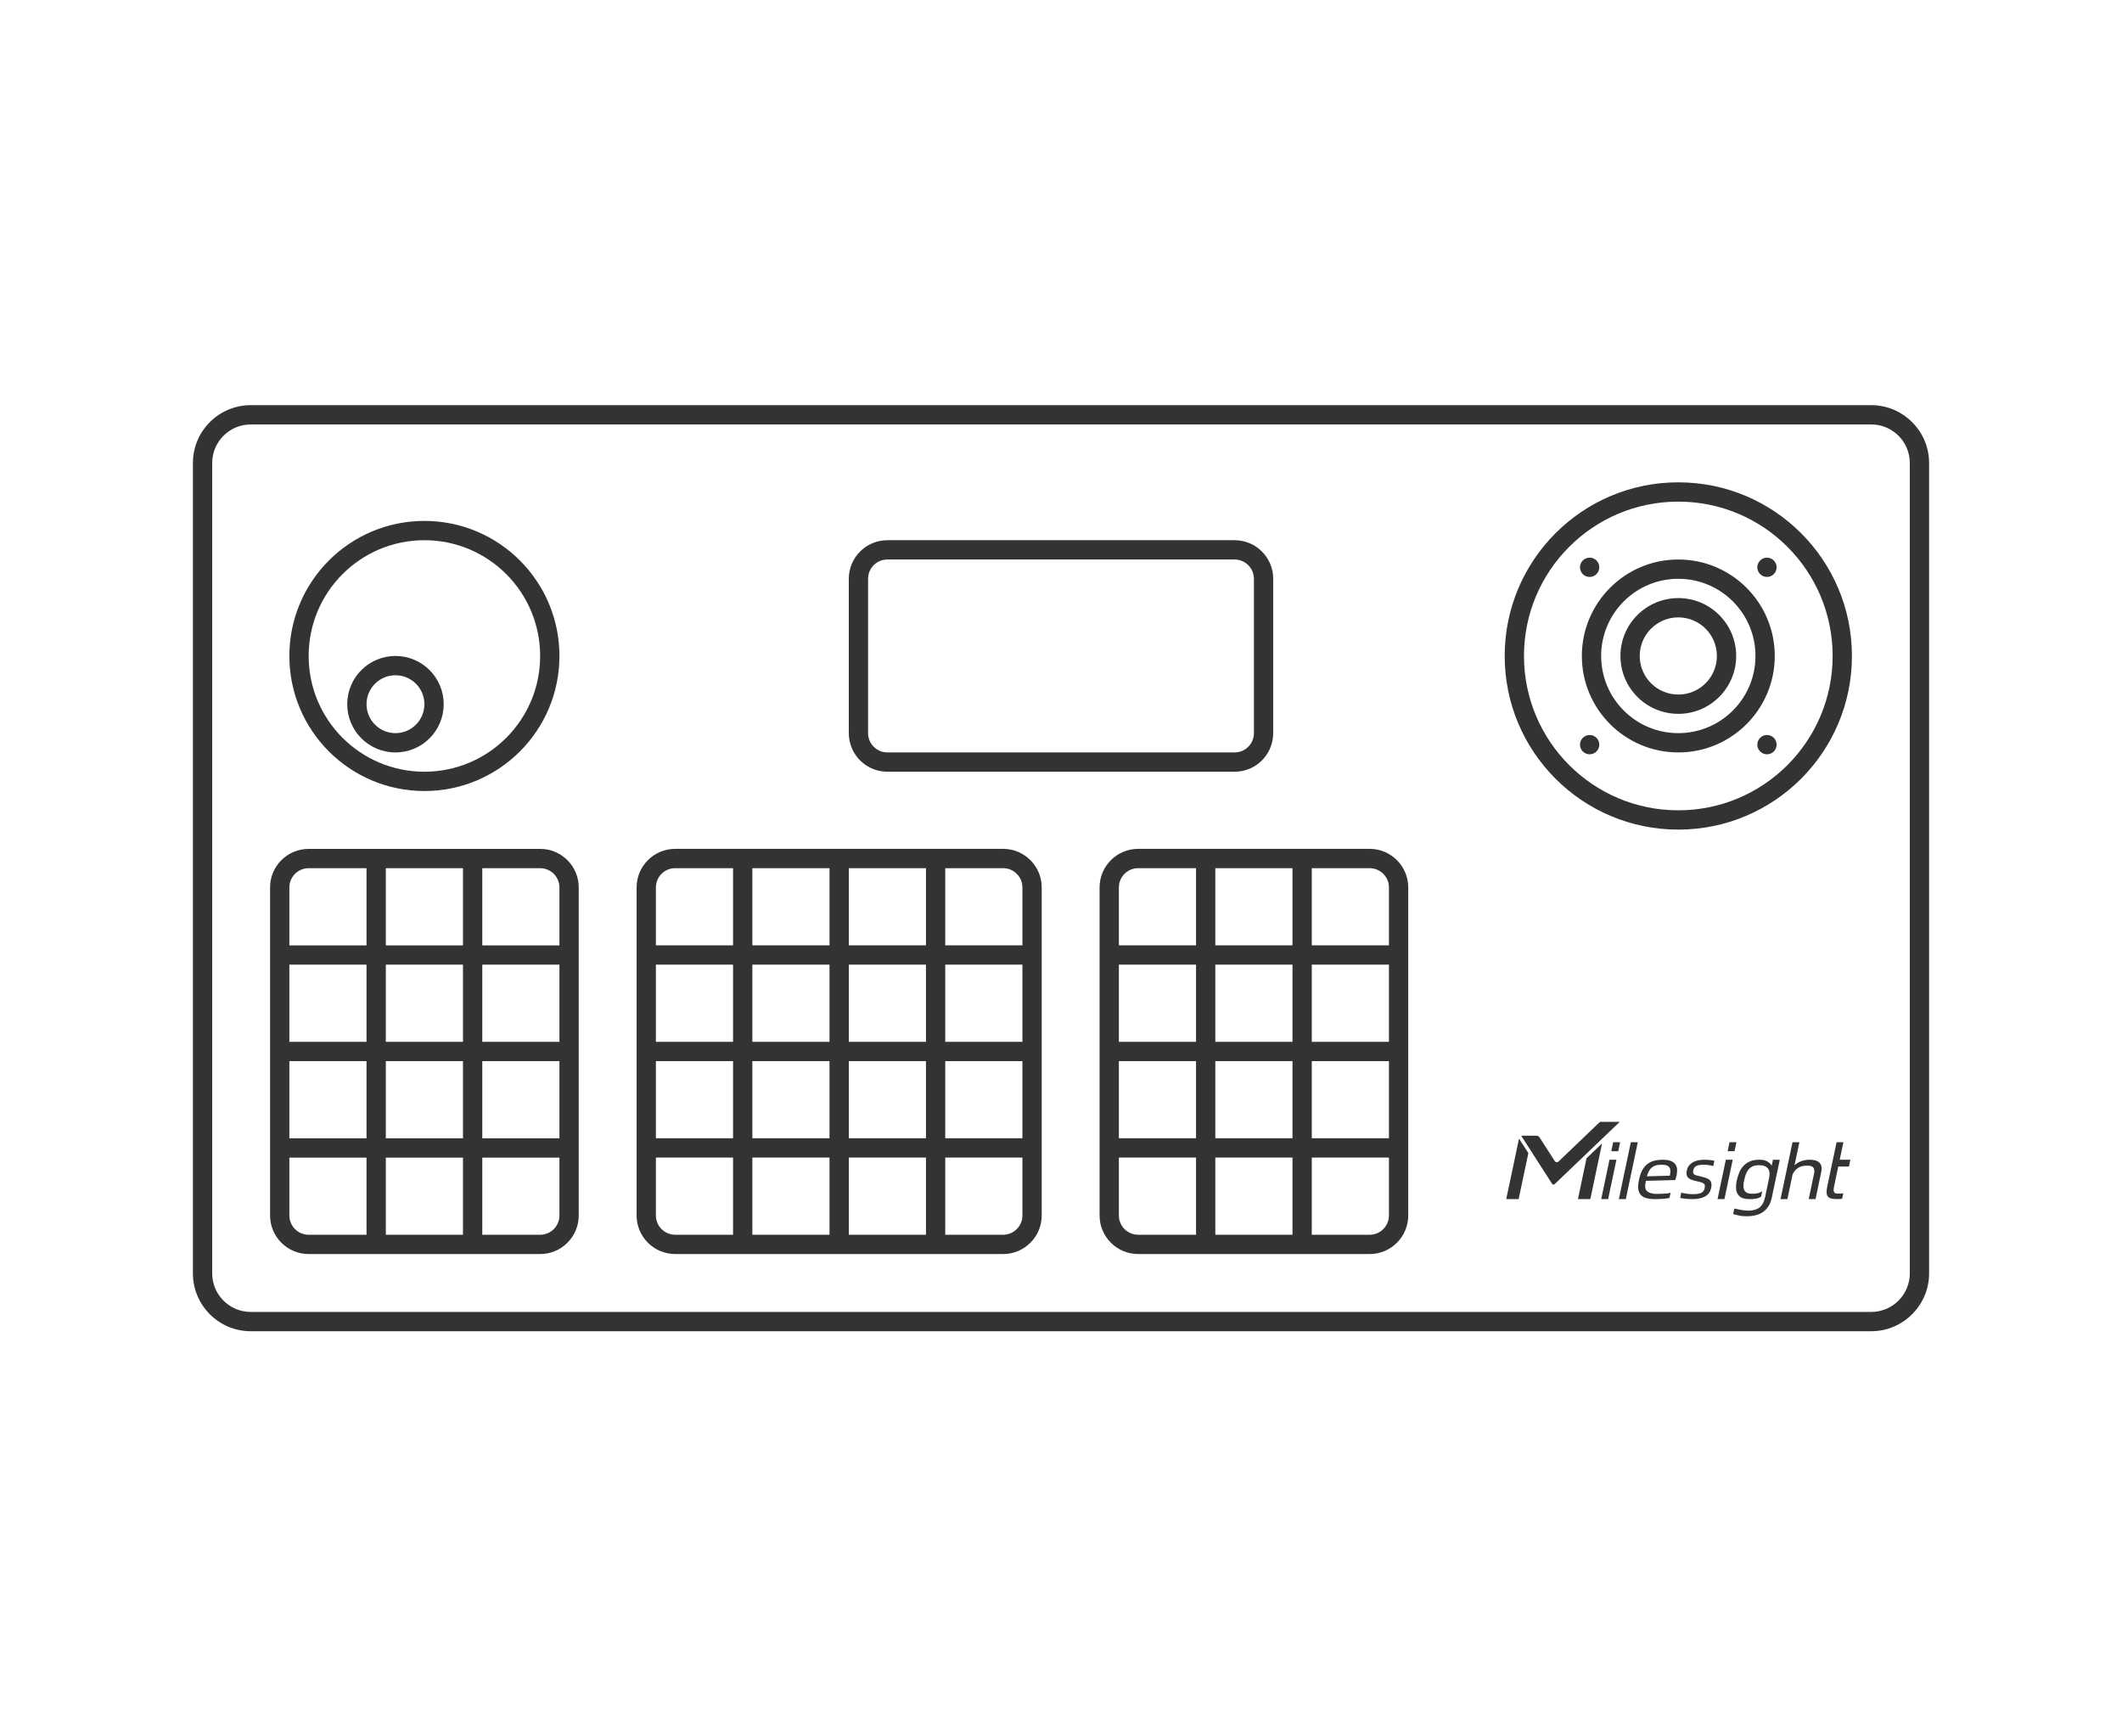 <svg width="110" height="90" viewBox="0 0 110 90" fill="none" xmlns="http://www.w3.org/2000/svg">
<path fill-rule="evenodd" clip-rule="evenodd" d="M28 43.999C29.105 43.999 30 44.895 30 46V63C30 64.104 29.104 65 28 65H16C14.896 65 14 64.104 14 63V46C14 44.895 14.895 43.999 16 43.999H28ZM15 63C15 63.552 15.448 64 16 64H19V60H15V63ZM20 64H24V60H20V64ZM25 64H28C28.552 64 29 63.552 29 63V60H25V64ZM15 59H19V55H15V59ZM20 59H24V55H20V59ZM25 59H29V55H25V59ZM15 54H19V50H15V54ZM20 54H24V50H20V54ZM25 54H29V50H25V54ZM16 45C15.448 45 15 45.448 15 46V49H19V45H16ZM20 49H24V45H20V49ZM25 49H29V46C29 45.448 28.552 45 28 45H25V49Z" fill="#333333"/>
<path fill-rule="evenodd" clip-rule="evenodd" d="M52 43.998C53.105 43.998 54 44.895 54 45.999V62.999C54 64.103 53.104 64.999 52 64.999H35C33.896 64.999 33 64.103 33 62.999V45.999C33 44.895 33.895 43.998 35 43.998H52ZM34 62.999C34 63.551 34.448 63.999 35 63.999H38V59.999H34V62.999ZM39 63.999H43V59.999H39V63.999ZM44 63.999H48V59.999H44V63.999ZM49 63.999H52C52.552 63.999 53 63.551 53 62.999V59.999H49V63.999ZM34 58.999H38V54.999H34V58.999ZM39 58.999H43V54.999H39V58.999ZM44 58.999H48V54.999H44V58.999ZM49 58.999H53V54.999H49V58.999ZM34 53.999H38V49.999H34V53.999ZM39 53.999H43V49.999H39V53.999ZM44 53.999H48V49.999H44V53.999ZM49 53.999H53V49.999H49V53.999ZM35 44.999C34.448 44.999 34 45.447 34 45.999V48.999H38V44.999H35ZM39 48.999H43V44.999H39V48.999ZM44 48.999H48V44.999H44V48.999ZM49 48.999H53V45.999C53 45.447 52.552 44.999 52 44.999H49V48.999Z" fill="#333333"/>
<path fill-rule="evenodd" clip-rule="evenodd" d="M71 43.998C72.105 43.998 73 44.895 73 45.999V62.999C73 64.103 72.104 64.999 71 64.999H59C57.896 64.999 57 64.103 57 62.999V45.999C57 44.895 57.895 43.998 59 43.998H71ZM58 62.999C58 63.551 58.448 63.999 59 63.999H62V59.999H58V62.999ZM63 63.999H67V59.999H63V63.999ZM68 63.999H71C71.552 63.999 72 63.551 72 62.999V59.999H68V63.999ZM58 58.999H62V54.999H58V58.999ZM63 58.999H67V54.999H63V58.999ZM68 58.999H72V54.999H68V58.999ZM58 53.999H62V49.999H58V53.999ZM63 53.999H67V49.999H63V53.999ZM68 53.999H72V49.999H68V53.999ZM59 44.999C58.448 44.999 58 45.447 58 45.999V48.999H62V44.999H59ZM63 48.999H67V44.999H63V48.999ZM68 48.999H72V45.999C72 45.447 71.552 44.999 71 44.999H68V48.999Z" fill="#333333"/>
<path d="M91.252 60.111C91.515 60.111 91.725 60.231 91.842 60.417L91.906 60.112H92.261L91.838 62.111C91.775 62.402 91.635 62.63 91.426 62.794C91.216 62.958 90.922 63.04 90.546 63.04C90.45 63.04 90.355 63.035 90.261 63.024C90.167 63.014 89.943 62.955 89.844 62.927L89.905 62.642C90.07 62.68 90.417 62.751 90.612 62.751C90.859 62.751 91.054 62.699 91.196 62.595C91.338 62.491 91.44 62.319 91.492 62.077L91.672 61.227C91.675 61.213 91.677 61.2 91.681 61.185C91.681 61.184 91.682 61.182 91.682 61.181L91.683 61.174C91.707 61.059 91.73 60.954 91.731 60.858C91.731 60.76 91.712 60.676 91.675 60.608C91.637 60.541 91.578 60.488 91.498 60.45C91.418 60.413 91.31 60.394 91.176 60.394C91.041 60.394 90.93 60.416 90.843 60.46C90.755 60.504 90.683 60.563 90.626 60.636C90.569 60.709 90.524 60.794 90.492 60.89C90.46 60.986 90.434 61.085 90.412 61.187C90.389 61.296 90.387 61.303 90.379 61.399C90.371 61.496 90.379 61.58 90.405 61.651C90.431 61.722 90.48 61.779 90.549 61.82C90.618 61.861 90.717 61.874 90.852 61.874C90.986 61.874 91.102 61.857 91.197 61.821C91.254 61.8 91.304 61.773 91.351 61.741L91.29 62.025C91.277 62.034 91.264 62.043 91.25 62.051C91.125 62.12 90.955 62.152 90.741 62.152C90.554 62.152 90.406 62.138 90.299 62.086C90.192 62.034 90.114 61.961 90.064 61.867C90.013 61.774 89.99 61.661 89.992 61.529C89.994 61.398 89.997 61.347 90.032 61.185C90.063 61.04 90.106 60.902 90.16 60.773C90.214 60.642 90.287 60.528 90.378 60.431C90.469 60.333 90.581 60.255 90.711 60.198C90.841 60.141 91 60.111 91.186 60.111H91.252Z" fill="#333333"/>
<path d="M82.439 62.152H81.797L82.242 60.036L83.048 59.266L82.439 62.152Z" fill="#333333"/>
<path d="M79.227 59.767L78.723 62.151H78.081L78.742 59.015L79.227 59.767Z" fill="#333333"/>
<path d="M83.362 62.151H83.003L83.433 60.111H83.792L83.362 62.151Z" fill="#333333"/>
<path d="M84.279 62.151H83.918L84.539 59.204H84.9L84.279 62.151Z" fill="#333333"/>
<path fill-rule="evenodd" clip-rule="evenodd" d="M86.195 60.111C86.385 60.111 86.534 60.137 86.64 60.187C86.746 60.236 86.822 60.301 86.868 60.38C86.914 60.459 86.937 60.547 86.938 60.645C86.938 60.744 86.929 60.841 86.908 60.935L86.909 60.935C86.903 60.961 86.894 60.995 86.882 61.034C86.869 61.074 86.854 61.118 86.839 61.164L85.321 61.203C85.298 61.309 85.276 61.447 85.284 61.526C85.292 61.605 85.317 61.67 85.361 61.722C85.405 61.773 85.471 61.811 85.556 61.836C85.641 61.861 85.741 61.883 85.876 61.883C85.999 61.883 86.119 61.879 86.254 61.872C86.391 61.865 86.507 61.854 86.6 61.817L86.542 62.09C86.499 62.099 86.485 62.103 86.423 62.112C86.367 62.121 86.299 62.131 86.228 62.137C86.156 62.142 86.09 62.147 86.01 62.148C85.93 62.15 85.851 62.151 85.772 62.151C85.607 62.151 85.465 62.134 85.344 62.102C85.223 62.069 85.127 62.013 85.056 61.935C84.985 61.856 84.94 61.751 84.923 61.621C84.906 61.491 84.923 61.328 84.965 61.132C85.008 60.935 85.065 60.772 85.139 60.642C85.212 60.512 85.301 60.407 85.404 60.328C85.508 60.25 85.626 60.194 85.758 60.161C85.89 60.128 86.036 60.111 86.195 60.111ZM86.141 60.37C86.011 60.37 85.903 60.385 85.816 60.414C85.729 60.443 85.655 60.486 85.597 60.541C85.538 60.597 85.49 60.666 85.454 60.745C85.418 60.825 85.396 60.87 85.372 60.97L86.559 60.938C86.575 60.864 86.584 60.791 86.588 60.722C86.592 60.653 86.582 60.591 86.556 60.539C86.53 60.487 86.485 60.446 86.42 60.415C86.355 60.385 86.261 60.37 86.141 60.37Z" fill="#333333"/>
<path d="M88.361 60.111C88.468 60.111 88.573 60.119 88.677 60.131C88.758 60.141 88.821 60.153 88.87 60.167L88.812 60.442C88.756 60.422 88.686 60.405 88.602 60.392C88.511 60.377 88.414 60.369 88.31 60.369C88.153 60.369 88.031 60.39 87.944 60.429C87.857 60.468 87.802 60.544 87.777 60.656C87.766 60.707 87.763 60.749 87.769 60.78C87.774 60.812 87.789 60.839 87.814 60.862C87.84 60.886 87.878 60.905 87.93 60.921C87.981 60.937 88.049 60.954 88.134 60.971C88.255 60.998 88.357 61.026 88.439 61.057C88.522 61.087 88.587 61.126 88.632 61.171L88.633 61.17C88.677 61.215 88.705 61.271 88.716 61.337C88.726 61.403 88.721 61.484 88.7 61.579C88.657 61.777 88.554 61.922 88.39 62.014C88.225 62.105 88.005 62.151 87.731 62.151C87.676 62.151 87.618 62.15 87.557 62.147C87.496 62.143 87.435 62.139 87.376 62.134C87.317 62.129 87.263 62.122 87.214 62.113C87.165 62.105 87.125 62.097 87.097 62.09L87.154 61.817C87.191 61.827 87.236 61.838 87.287 61.848C87.339 61.858 87.393 61.867 87.449 61.874C87.505 61.881 87.562 61.887 87.62 61.891C87.678 61.894 87.733 61.895 87.782 61.895C87.953 61.895 88.086 61.874 88.182 61.831C88.277 61.788 88.338 61.708 88.363 61.591C88.376 61.532 88.38 61.484 88.376 61.446C88.372 61.408 88.354 61.377 88.324 61.351C88.294 61.325 88.249 61.302 88.189 61.282C88.128 61.263 88.046 61.242 87.944 61.22C87.826 61.196 87.73 61.167 87.657 61.136C87.585 61.104 87.53 61.066 87.492 61.023C87.455 60.978 87.433 60.925 87.427 60.864C87.421 60.803 87.427 60.73 87.445 60.648C87.48 60.487 87.574 60.356 87.728 60.259C87.883 60.161 88.095 60.111 88.361 60.111Z" fill="#333333"/>
<path d="M89.391 62.151H89.034L89.464 60.111H89.821L89.391 62.151Z" fill="#333333"/>
<path d="M93.024 60.398C93.114 60.316 93.226 60.244 93.337 60.201C93.351 60.195 93.366 60.188 93.381 60.183C93.449 60.158 93.52 60.139 93.592 60.129C93.664 60.118 93.735 60.111 93.804 60.111C93.949 60.111 94.066 60.131 94.155 60.165C94.245 60.199 94.311 60.247 94.355 60.309C94.397 60.37 94.422 60.443 94.428 60.526C94.433 60.611 94.419 60.703 94.397 60.806L94.114 62.151H93.76L94.016 60.933C94.033 60.851 94.049 60.778 94.052 60.714C94.054 60.65 94.044 60.596 94.022 60.553C93.999 60.51 93.962 60.476 93.911 60.452C93.86 60.429 93.79 60.417 93.702 60.417C93.631 60.417 93.56 60.422 93.491 60.431C93.422 60.44 93.354 60.46 93.289 60.49C93.224 60.521 93.16 60.563 93.101 60.618C93.041 60.674 92.978 60.763 92.928 60.857L92.654 62.151H92.299L92.92 59.204H93.276L93.024 60.398Z" fill="#333333"/>
<path d="M95.366 60.111H95.919L95.866 60.365L95.845 60.464H95.292L95.083 61.458C95.065 61.542 95.055 61.611 95.052 61.663C95.049 61.716 95.056 61.757 95.073 61.787C95.09 61.817 95.118 61.839 95.156 61.851C95.195 61.863 95.249 61.868 95.317 61.868C95.367 61.868 95.411 61.866 95.449 61.862C95.487 61.858 95.514 61.854 95.554 61.846L95.493 62.133C95.448 62.138 95.418 62.141 95.379 62.145C95.339 62.148 95.296 62.15 95.249 62.15C95.126 62.15 95.024 62.142 94.943 62.125C94.863 62.108 94.802 62.074 94.759 62.024C94.716 61.975 94.692 61.906 94.688 61.818C94.683 61.73 94.695 61.617 94.725 61.477L95.205 59.203H95.559L95.366 60.111Z" fill="#333333"/>
<path d="M80.591 61.375C80.552 61.412 80.488 61.405 80.458 61.359L78.872 58.893L78.855 58.866H79.654C79.714 58.866 79.77 58.897 79.802 58.947L80.599 60.185C80.64 60.249 80.732 60.261 80.788 60.207L82.939 58.148H83.964L80.591 61.375Z" fill="#333333"/>
<path d="M83.886 59.67H83.526L83.624 59.204H83.983L83.886 59.67Z" fill="#333333"/>
<path d="M89.914 59.67H89.557L89.655 59.204H90.013L89.914 59.67Z" fill="#333333"/>
<path d="M82.05 38.243C82.245 38.048 82.563 38.048 82.758 38.243C82.953 38.438 82.953 38.755 82.758 38.95C82.563 39.145 82.245 39.145 82.05 38.95C81.855 38.755 81.855 38.438 82.05 38.243Z" fill="#333333"/>
<path d="M91.242 38.242C91.437 38.047 91.755 38.047 91.95 38.242C92.145 38.437 92.145 38.755 91.95 38.95C91.755 39.145 91.437 39.145 91.242 38.95C91.047 38.755 91.047 38.437 91.242 38.242Z" fill="#333333"/>
<path fill-rule="evenodd" clip-rule="evenodd" d="M87 31C88.657 31 90 32.343 90 34C90 35.657 88.657 37 87 37C85.343 37 84 35.657 84 34C84 32.343 85.343 31 87 31ZM87 32C85.895 32 85 32.895 85 34C85 35.105 85.895 36 87 36C88.105 36 89 35.105 89 34C89 32.895 88.105 32 87 32Z" fill="#333333"/>
<path fill-rule="evenodd" clip-rule="evenodd" d="M87 29C89.761 29 92 31.239 92 34C92 36.761 89.761 39 87 39C84.239 39 82 36.761 82 34C82 31.239 84.239 29 87 29ZM87 30C84.791 30 83 31.791 83 34C83 36.209 84.791 38 87 38C89.209 38 91 36.209 91 34C91 31.791 89.209 30 87 30Z" fill="#333333"/>
<path d="M91.242 29.051C91.437 28.855 91.755 28.855 91.95 29.051C92.145 29.246 92.145 29.563 91.95 29.758C91.755 29.953 91.437 29.953 91.242 29.758C91.047 29.563 91.047 29.246 91.242 29.051Z" fill="#333333"/>
<path d="M82.05 29.05C82.245 28.855 82.563 28.855 82.758 29.05C82.953 29.245 82.953 29.563 82.758 29.758C82.563 29.953 82.245 29.953 82.05 29.758C81.855 29.563 81.855 29.245 82.05 29.05Z" fill="#333333"/>
<path fill-rule="evenodd" clip-rule="evenodd" d="M87 25C91.971 25 96 29.029 96 34C96 38.971 91.971 43 87 43C82.029 43 78 38.971 78 34C78 29.029 82.029 25 87 25ZM87 26C82.582 26 79 29.582 79 34C79 38.418 82.582 42 87 42C91.418 42 95 38.418 95 34C95 29.582 91.418 26 87 26Z" fill="#333333"/>
<path fill-rule="evenodd" clip-rule="evenodd" d="M20.5 34C21.881 34 23 35.119 23 36.5C23 37.881 21.881 39 20.5 39C19.119 39 18 37.881 18 36.5C18 35.119 19.119 34 20.5 34ZM20.5 35C19.672 35 19 35.672 19 36.5C19 37.328 19.672 38 20.5 38C21.328 38 22 37.328 22 36.5C22 35.672 21.328 35 20.5 35Z" fill="#333333"/>
<path fill-rule="evenodd" clip-rule="evenodd" d="M22 27C25.866 27 29 30.134 29 34C29 37.866 25.866 41 22 41C18.134 41 15 37.866 15 34C15 30.134 18.134 27 22 27ZM22 28C18.686 28 16 30.686 16 34C16 37.314 18.686 40 22 40C25.314 40 28 37.314 28 34C28 30.686 25.314 28 22 28Z" fill="#333333"/>
<path fill-rule="evenodd" clip-rule="evenodd" d="M64 28C65.105 28 66 28.895 66 30V38L65.989 38.204C65.894 39.146 65.146 39.894 64.204 39.989L64 40H46L45.796 39.989C44.854 39.894 44.106 39.146 44.011 38.204L44 38V30C44 28.895 44.895 28 46 28H64ZM46 29C45.482 29 45.056 29.393 45.005 29.898L45 30V38C45 38.552 45.448 39 46 39H64C64.552 39 65 38.552 65 38V30C65 29.448 64.552 29 64 29H46Z" fill="#333333"/>
<path fill-rule="evenodd" clip-rule="evenodd" d="M97.154 21.004C98.739 21.084 100 22.395 100 24V66C100 67.605 98.739 68.916 97.154 68.996L97 69H13C11.343 69 10 67.657 10 66V24C10 22.343 11.343 21 13 21H97L97.154 21.004ZM13 22C11.895 22 11 22.895 11 24V66C11 67.105 11.895 68 13 68H97C98.105 68 99 67.105 99 66V24C99 22.895 98.105 22 97 22H13Z" fill="#333333"/>
</svg>
